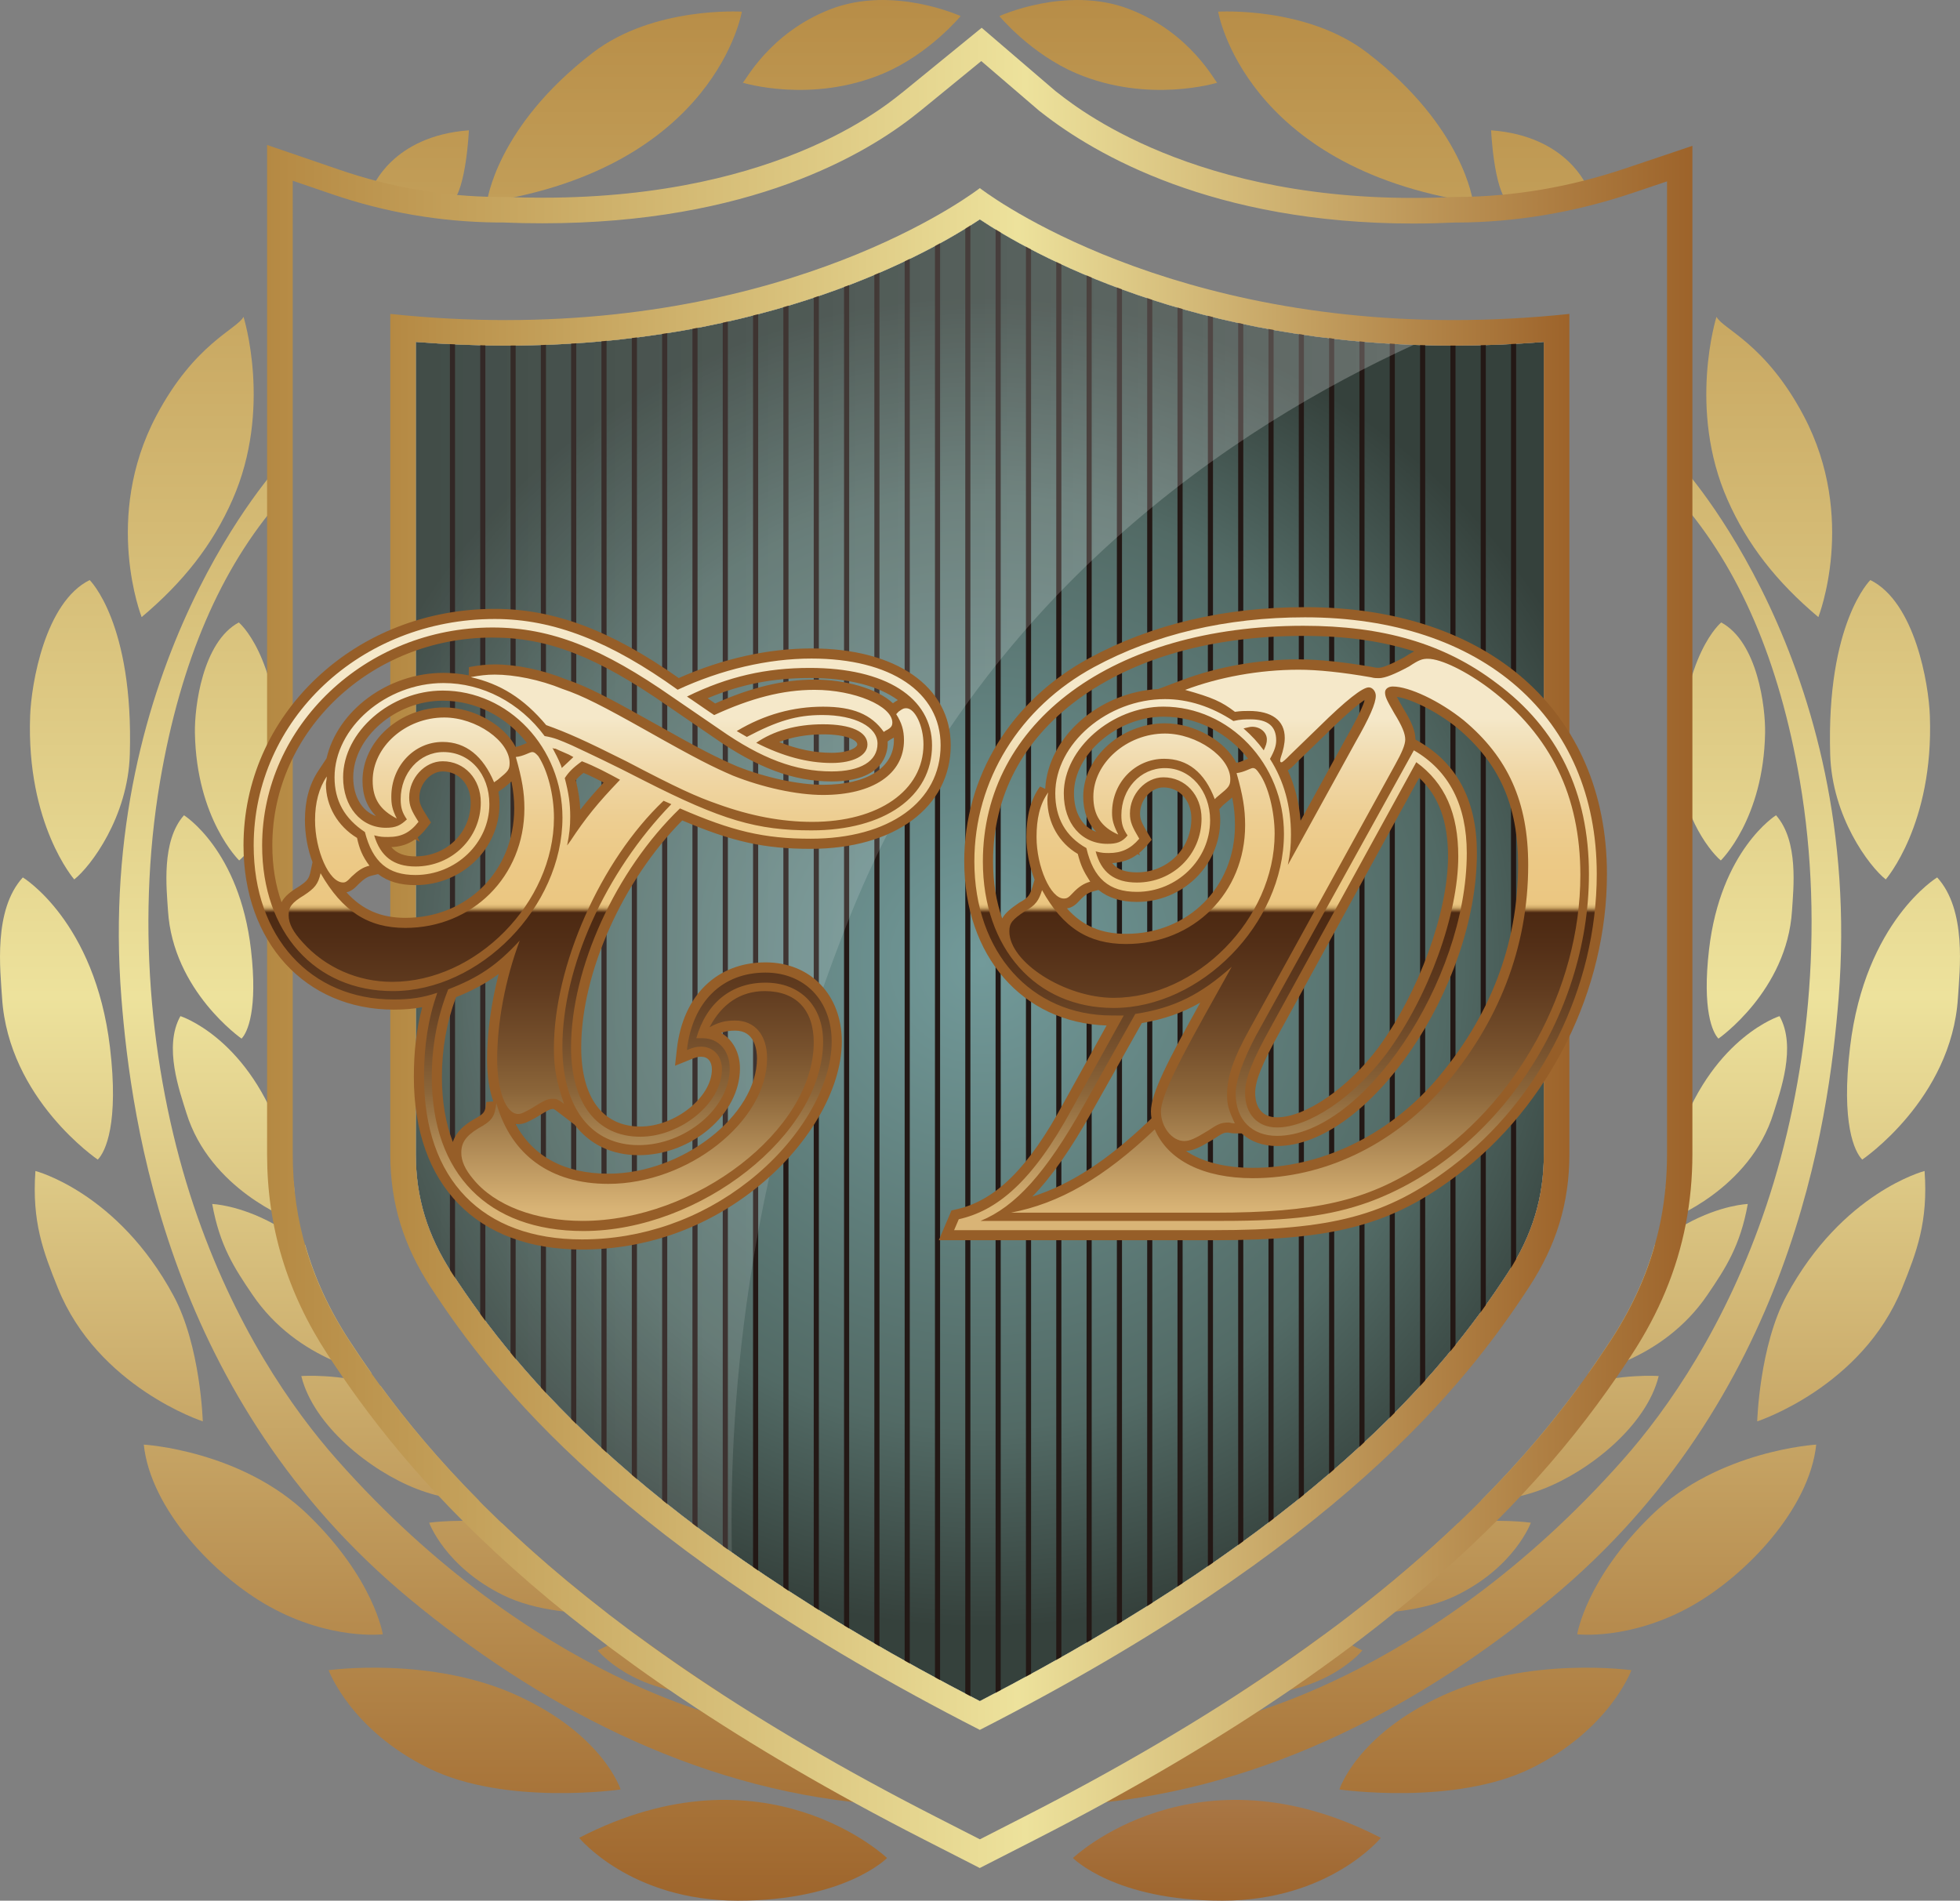 <?xml version="1.0" encoding="iso-8859-1"?>
<!-- Generator: Adobe Illustrator 26.0.3, SVG Export Plug-In . SVG Version: 6.00 Build 0)  -->
<svg version="1.1" id="&#x56FE;&#x5C42;_1" xmlns="http://www.w3.org/2000/svg" xmlns:xlink="http://www.w3.org/1999/xlink" x="0px"
	 y="0px" viewBox="0 0 34.08 33.052" style="enable-background:new 0 0 34.08 33.052;" xml:space="preserve">
<rect x="0" y="0" width="34.08" height="33.052" fill="#808080" stroke="none"/>
<g>
	<g>
		<linearGradient id="SVGID_1_" gradientUnits="userSpaceOnUse" x1="21.333" y1="-0.809" x2="21.333" y2="33.3">
			<stop  offset="0" style="stop-color:#B58943"/>
			<stop  offset="0.532" style="stop-color:#FFFFFF"/>
			<stop  offset="1" style="stop-color:#9D632A"/>
		</linearGradient>
		<path style="fill:url(#SVGID_1_);" d="M18.656,32.31c0,0,2.122-2.019,5.354-0.351c0,0-0.891,1.093-2.76,1.093
			C19.381,33.052,18.656,32.31,18.656,32.31z"/>
		
			<linearGradient id="SVGID_00000029742499963645248300000014739849933948819874_" gradientUnits="userSpaceOnUse" x1="22.615" y1="-0.809" x2="22.615" y2="33.3">
			<stop  offset="0" style="stop-color:#B58943"/>
			<stop  offset="0.532" style="stop-color:#EDE29C"/>
			<stop  offset="1" style="stop-color:#9D632A"/>
		</linearGradient>
		<path style="fill:url(#SVGID_00000029742499963645248300000014739849933948819874_);" d="M23.688,28.7c0,0-0.617,0.756-1.91,0.756
			c-0.082,0-0.161-0.002-0.237-0.006c0.536-0.348,1.03-0.691,1.487-1.028C23.24,28.491,23.46,28.582,23.688,28.7z"/>
		
			<linearGradient id="SVGID_00000145774111426791961770000016160323300704010397_" gradientUnits="userSpaceOnUse" x1="25.828" y1="-0.809" x2="25.828" y2="33.3">
			<stop  offset="0" style="stop-color:#B58943"/>
			<stop  offset="0.532" style="stop-color:#EDE29C"/>
			<stop  offset="1" style="stop-color:#9D632A"/>
		</linearGradient>
		<path style="fill:url(#SVGID_00000145774111426791961770000016160323300704010397_);" d="M23.289,31.118
			c0,0,1.999,0.289,3.335-0.368c1.366-0.673,1.742-1.706,1.742-1.706s-1.777-0.248-3.278,0.439
			C23.587,30.169,23.289,31.118,23.289,31.118z"/>
		
			<linearGradient id="SVGID_00000026854198281206434810000014626116652451275938_" gradientUnits="userSpaceOnUse" x1="25.066" y1="-0.809" x2="25.066" y2="33.3">
			<stop  offset="0" style="stop-color:#B58943"/>
			<stop  offset="0.532" style="stop-color:#EDE29C"/>
			<stop  offset="1" style="stop-color:#9D632A"/>
		</linearGradient>
		<path style="fill:url(#SVGID_00000026854198281206434810000014626116652451275938_);" d="M26.618,26.479
			c0,0-0.277,0.764-1.286,1.26c-0.568,0.28-1.299,0.328-1.817,0.318c0.703-0.544,1.309-1.067,1.835-1.568
			C26.052,26.399,26.618,26.479,26.618,26.479z"/>
		
			<linearGradient id="SVGID_00000144331726708913079270000016411777755578296979_" gradientUnits="userSpaceOnUse" x1="29.502" y1="-0.809" x2="29.502" y2="33.3">
			<stop  offset="0" style="stop-color:#B58943"/>
			<stop  offset="0.532" style="stop-color:#EDE29C"/>
			<stop  offset="1" style="stop-color:#9D632A"/>
		</linearGradient>
		<path style="fill:url(#SVGID_00000144331726708913079270000016411777755578296979_);" d="M27.424,28.42
			c0,0,0.908,0.107,1.968-0.481c0.957-0.531,2.07-1.696,2.188-2.818c0,0-1.699,0.099-2.853,1.218
			C27.573,27.457,27.424,28.42,27.424,28.42z"/>
		
			<linearGradient id="SVGID_00000025400482931111955600000007908188434447485065_" gradientUnits="userSpaceOnUse" x1="27.293" y1="-0.809" x2="27.293" y2="33.3">
			<stop  offset="0" style="stop-color:#B58943"/>
			<stop  offset="0.532" style="stop-color:#EDE29C"/>
			<stop  offset="1" style="stop-color:#9D632A"/>
		</linearGradient>
		<path style="fill:url(#SVGID_00000025400482931111955600000007908188434447485065_);" d="M28.841,23.929
			c-0.211,0.861-1.2,1.648-2.001,1.96c-0.429,0.167-0.813,0.211-1.095,0.212c0.72-0.725,1.274-1.396,1.715-1.999v-0.001
			C28.195,23.88,28.841,23.929,28.841,23.929z"/>
		
			<linearGradient id="SVGID_00000079465184481463273070000002733323759386612912_" gradientUnits="userSpaceOnUse" x1="32.015" y1="-0.809" x2="32.015" y2="33.3">
			<stop  offset="0" style="stop-color:#B58943"/>
			<stop  offset="0.532" style="stop-color:#EDE29C"/>
			<stop  offset="1" style="stop-color:#9D632A"/>
		</linearGradient>
		<path style="fill:url(#SVGID_00000079465184481463273070000002733323759386612912_);" d="M30.554,24.717
			c0,0,1.827-0.595,2.521-2.322c0.251-0.624,0.453-1.147,0.389-2.032c0,0-1.43,0.368-2.4,2.167
			C30.592,23.403,30.554,24.717,30.554,24.717z"/>
		
			<linearGradient id="SVGID_00000059269116754347368320000012256292523252824974_" gradientUnits="userSpaceOnUse" x1="29.003" y1="-0.809" x2="29.003" y2="33.3">
			<stop  offset="0" style="stop-color:#B58943"/>
			<stop  offset="0.532" style="stop-color:#EDE29C"/>
			<stop  offset="1" style="stop-color:#9D632A"/>
		</linearGradient>
		<path style="fill:url(#SVGID_00000059269116754347368320000012256292523252824974_);" d="M30.39,20.937
			c-0.131,0.73-0.387,1.117-0.7,1.578c-0.396,0.583-0.922,0.929-1.376,1.134c-0.274,0.123-0.521,0.195-0.698,0.235
			c0.142-0.201,0.271-0.393,0.391-0.576c0.348-0.534,0.602-1.083,0.764-1.656c0.189-0.152,0.372-0.271,0.544-0.365
			C29.929,20.95,30.39,20.937,30.39,20.937z"/>
		
			<linearGradient id="SVGID_00000063627302326559724970000004266471140930456724_" gradientUnits="userSpaceOnUse" x1="33.098" y1="-0.809" x2="33.098" y2="33.3">
			<stop  offset="0" style="stop-color:#B58943"/>
			<stop  offset="0.532" style="stop-color:#EDE29C"/>
			<stop  offset="1" style="stop-color:#9D632A"/>
		</linearGradient>
		<path style="fill:url(#SVGID_00000063627302326559724970000004266471140930456724_);" d="M32.38,20.165
			c0,0,1.551-1.048,1.664-2.811c0.031-0.485,0.156-1.529-0.361-2.096c0,0-1.253,0.758-1.515,2.952
			C32.01,19.535,32.246,20.03,32.38,20.165z"/>
		
			<linearGradient id="SVGID_00000152264082996740357800000007043078556220578999_" gradientUnits="userSpaceOnUse" x1="30.015" y1="-0.809" x2="30.015" y2="33.3">
			<stop  offset="0" style="stop-color:#B58943"/>
			<stop  offset="0.532" style="stop-color:#EDE29C"/>
			<stop  offset="1" style="stop-color:#9D632A"/>
		</linearGradient>
		<path style="fill:url(#SVGID_00000152264082996740357800000007043078556220578999_);" d="M29.028,21.207
			c0,0,1.4-0.519,1.811-1.856c0.113-0.368,0.402-1.149,0.103-1.681c0,0-1.115,0.351-1.722,1.992
			C28.855,20.653,28.948,21.079,29.028,21.207z"/>
		
			<linearGradient id="SVGID_00000142155155987579304350000011745844093525736638_" gradientUnits="userSpaceOnUse" x1="30.432" y1="-0.809" x2="30.432" y2="33.3">
			<stop  offset="0" style="stop-color:#B58943"/>
			<stop  offset="0.532" style="stop-color:#EDE29C"/>
			<stop  offset="1" style="stop-color:#9D632A"/>
		</linearGradient>
		<path style="fill:url(#SVGID_00000142155155987579304350000011745844093525736638_);" d="M29.88,18.061
			c0,0,1.192-0.829,1.279-2.225c0.024-0.384,0.12-1.21-0.278-1.659c0,0-0.964,0.6-1.165,2.337
			C29.595,17.562,29.777,17.955,29.88,18.061z"/>
		
			<linearGradient id="SVGID_00000102527357515963418040000005335522615510552254_" gradientUnits="userSpaceOnUse" x1="32.69" y1="-0.809" x2="32.69" y2="33.3">
			<stop  offset="0" style="stop-color:#B58943"/>
			<stop  offset="0.532" style="stop-color:#EDE29C"/>
			<stop  offset="1" style="stop-color:#9D632A"/>
		</linearGradient>
		<path style="fill:url(#SVGID_00000102527357515963418040000005335522615510552254_);" d="M32.521,10.087
			c0,0-0.767,0.744-0.698,3.036c0.033,1.081,0.675,1.94,0.966,2.17c0,0,0.836-0.958,0.767-2.845
			C33.536,11.889,33.296,10.47,32.521,10.087z"/>
		
			<linearGradient id="SVGID_00000039821439806851907060000005239685717540123282_" gradientUnits="userSpaceOnUse" x1="29.949" y1="-0.809" x2="29.949" y2="33.3">
			<stop  offset="0" style="stop-color:#B58943"/>
			<stop  offset="0.532" style="stop-color:#EDE29C"/>
			<stop  offset="1" style="stop-color:#9D632A"/>
		</linearGradient>
		<path style="fill:url(#SVGID_00000039821439806851907060000005239685717540123282_);" d="M29.928,10.824
			c0,0-0.677,0.553-0.721,2.374c-0.021,0.858,0.48,1.569,0.714,1.765c0,0,0.744-0.72,0.77-2.219
			C30.699,12.301,30.561,11.165,29.928,10.824z"/>
		
			<linearGradient id="SVGID_00000064332920247199747440000013104669215902082455_" gradientUnits="userSpaceOnUse" x1="30.762" y1="-0.809" x2="30.762" y2="33.3">
			<stop  offset="0" style="stop-color:#B58943"/>
			<stop  offset="0.532" style="stop-color:#EDE29C"/>
			<stop  offset="1" style="stop-color:#9D632A"/>
		</linearGradient>
		<path style="fill:url(#SVGID_00000064332920247199747440000013104669215902082455_);" d="M31.617,10.731
			c0,0,0.682-1.725-0.253-3.497c-0.668-1.265-1.411-1.511-1.518-1.725c0,0-0.506,1.603,0.192,3.182
			C30.382,9.471,30.888,10.117,31.617,10.731z"/>
		
			<linearGradient id="SVGID_00000034077513710167146450000003241774836833428660_" gradientUnits="userSpaceOnUse" x1="19.271" y1="-0.809" x2="19.271" y2="33.3">
			<stop  offset="0" style="stop-color:#B58943"/>
			<stop  offset="0.532" style="stop-color:#EDE29C"/>
			<stop  offset="1" style="stop-color:#9D632A"/>
		</linearGradient>
		<path style="fill:url(#SVGID_00000034077513710167146450000003241774836833428660_);" d="M17.377,0.28
			c0,0,1.173-0.537,2.254-0.123c1.081,0.414,1.503,1.281,1.534,1.281c0,0-1.192,0.37-2.446-0.161
			C17.922,0.939,17.377,0.28,17.377,0.28z"/>
		
			<linearGradient id="SVGID_00000030479150393398528130000011939392363468035230_" gradientUnits="userSpaceOnUse" x1="23.397" y1="-0.809" x2="23.397" y2="33.3">
			<stop  offset="0" style="stop-color:#B58943"/>
			<stop  offset="0.532" style="stop-color:#EDE29C"/>
			<stop  offset="1" style="stop-color:#9D632A"/>
		</linearGradient>
		<path style="fill:url(#SVGID_00000030479150393398528130000011939392363468035230_);" d="M21.181,0.203
			c0,0,0.452,2.699,4.432,3.313c0,0-0.153-1.304-1.84-2.599C22.716,0.105,21.181,0.203,21.181,0.203z"/>
		
			<linearGradient id="SVGID_00000119118372159153218920000003346921759967052452_" gradientUnits="userSpaceOnUse" x1="26.767" y1="-0.809" x2="26.767" y2="33.3">
			<stop  offset="0" style="stop-color:#B58943"/>
			<stop  offset="0.532" style="stop-color:#EDE29C"/>
			<stop  offset="1" style="stop-color:#9D632A"/>
		</linearGradient>
		<path style="fill:url(#SVGID_00000119118372159153218920000003346921759967052452_);" d="M27.606,3.27
			c0,0-0.337-0.905-1.679-1.004c0,0,0.046,1.02,0.291,1.25"/>
		
			<linearGradient id="SVGID_00000142143552422375872080000008378980496634859942_" gradientUnits="userSpaceOnUse" x1="25.489" y1="-0.809" x2="25.489" y2="33.3">
			<stop  offset="0" style="stop-color:#B58943"/>
			<stop  offset="0.532" style="stop-color:#EDE29C"/>
			<stop  offset="1" style="stop-color:#9D632A"/>
		</linearGradient>
		<path style="fill:url(#SVGID_00000142143552422375872080000008378980496634859942_);" d="M21.204,29.939
			c0,0,3.566-0.659,7.016-4.555c0.782-0.883,1.796-2.34,2.492-4.417c0.714-2.129,1.025-4.806,0.583-7.392
			c-0.358-2.091-1.058-3.696-2.086-4.877V8.07c0,0,3.221,3.458,2.76,9.286c-0.171,2.163-0.82,6.978-5.015,10.451
			c-2.161,1.79-4.892,3.29-7.99,3.558L21.204,29.939z"/>
	</g>
	<g>
		
			<linearGradient id="SVGID_00000090982972087775582240000008791371719483763886_" gradientUnits="userSpaceOnUse" x1="12.747" y1="-0.809" x2="12.747" y2="33.3">
			<stop  offset="0" style="stop-color:#B58943"/>
			<stop  offset="0.532" style="stop-color:#EDE29C"/>
			<stop  offset="1" style="stop-color:#9D632A"/>
		</linearGradient>
		<path style="fill:url(#SVGID_00000090982972087775582240000008791371719483763886_);" d="M15.424,32.31
			c0,0-2.122-2.019-5.354-0.351c0,0,0.891,1.093,2.76,1.093S15.424,32.31,15.424,32.31z"/>
		
			<linearGradient id="SVGID_00000003798136344589175230000006519914891350132390_" gradientUnits="userSpaceOnUse" x1="11.465" y1="-0.809" x2="11.465" y2="33.3">
			<stop  offset="0" style="stop-color:#B58943"/>
			<stop  offset="0.532" style="stop-color:#EDE29C"/>
			<stop  offset="1" style="stop-color:#9D632A"/>
		</linearGradient>
		<path style="fill:url(#SVGID_00000003798136344589175230000006519914891350132390_);" d="M10.392,28.7c0,0,0.617,0.756,1.91,0.756
			c0.082,0,0.161-0.002,0.237-0.006c-0.536-0.348-1.03-0.691-1.487-1.028C10.84,28.491,10.62,28.582,10.392,28.7z"/>
		
			<linearGradient id="SVGID_00000004520364505498481320000005660975160708093067_" gradientUnits="userSpaceOnUse" x1="8.252" y1="-0.809" x2="8.252" y2="33.3">
			<stop  offset="0" style="stop-color:#B58943"/>
			<stop  offset="0.532" style="stop-color:#EDE29C"/>
			<stop  offset="1" style="stop-color:#9D632A"/>
		</linearGradient>
		<path style="fill:url(#SVGID_00000004520364505498481320000005660975160708093067_);" d="M10.791,31.118
			c0,0-1.999,0.289-3.335-0.368c-1.366-0.673-1.742-1.706-1.742-1.706s1.777-0.248,3.278,0.439
			C10.493,30.169,10.791,31.118,10.791,31.118z"/>
		
			<linearGradient id="SVGID_00000171695218252119328150000001668346872629005219_" gradientUnits="userSpaceOnUse" x1="9.014" y1="-0.809" x2="9.014" y2="33.3">
			<stop  offset="0" style="stop-color:#B58943"/>
			<stop  offset="0.532" style="stop-color:#EDE29C"/>
			<stop  offset="1" style="stop-color:#9D632A"/>
		</linearGradient>
		<path style="fill:url(#SVGID_00000171695218252119328150000001668346872629005219_);" d="M7.462,26.479
			c0,0,0.277,0.764,1.286,1.26c0.568,0.28,1.299,0.328,1.817,0.318c-0.703-0.544-1.309-1.067-1.835-1.568
			C8.028,26.399,7.462,26.479,7.462,26.479z"/>
		
			<linearGradient id="SVGID_00000154389607729410420080000004387200938463839626_" gradientUnits="userSpaceOnUse" x1="4.578" y1="-0.809" x2="4.578" y2="33.3">
			<stop  offset="0" style="stop-color:#B58943"/>
			<stop  offset="0.532" style="stop-color:#EDE29C"/>
			<stop  offset="1" style="stop-color:#9D632A"/>
		</linearGradient>
		<path style="fill:url(#SVGID_00000154389607729410420080000004387200938463839626_);" d="M6.656,28.42
			c0,0-0.908,0.107-1.968-0.481c-0.957-0.531-2.07-1.696-2.188-2.818c0,0,1.699,0.099,2.853,1.218
			C6.507,27.457,6.656,28.42,6.656,28.42z"/>
		
			<linearGradient id="SVGID_00000150814279421138096220000014393756732323315873_" gradientUnits="userSpaceOnUse" x1="6.787" y1="-0.809" x2="6.787" y2="33.3">
			<stop  offset="0" style="stop-color:#B58943"/>
			<stop  offset="0.532" style="stop-color:#EDE29C"/>
			<stop  offset="1" style="stop-color:#9D632A"/>
		</linearGradient>
		<path style="fill:url(#SVGID_00000150814279421138096220000014393756732323315873_);" d="M5.239,23.929
			c0.211,0.861,1.2,1.648,2.001,1.96c0.429,0.167,0.813,0.211,1.095,0.212c-0.72-0.725-1.274-1.396-1.715-1.999v-0.001
			C5.885,23.88,5.239,23.929,5.239,23.929z"/>
		
			<linearGradient id="SVGID_00000127015733394030819400000011265613486749835934_" gradientUnits="userSpaceOnUse" x1="2.065" y1="-0.809" x2="2.065" y2="33.3">
			<stop  offset="0" style="stop-color:#B58943"/>
			<stop  offset="0.532" style="stop-color:#EDE29C"/>
			<stop  offset="1" style="stop-color:#9D632A"/>
		</linearGradient>
		<path style="fill:url(#SVGID_00000127015733394030819400000011265613486749835934_);" d="M3.526,24.717
			c0,0-1.827-0.595-2.521-2.322c-0.251-0.624-0.453-1.147-0.389-2.032c0,0,1.43,0.368,2.4,2.167
			C3.488,23.403,3.526,24.717,3.526,24.717z"/>
		
			<linearGradient id="SVGID_00000078032621253468338230000018274977070420752036_" gradientUnits="userSpaceOnUse" x1="5.077" y1="-0.809" x2="5.077" y2="33.3">
			<stop  offset="0" style="stop-color:#B58943"/>
			<stop  offset="0.532" style="stop-color:#EDE29C"/>
			<stop  offset="1" style="stop-color:#9D632A"/>
		</linearGradient>
		<path style="fill:url(#SVGID_00000078032621253468338230000018274977070420752036_);" d="M3.69,20.937
			c0.131,0.73,0.387,1.117,0.7,1.578c0.396,0.583,0.922,0.929,1.376,1.134c0.274,0.123,0.521,0.195,0.698,0.235
			c-0.142-0.201-0.271-0.393-0.391-0.576c-0.348-0.534-0.602-1.083-0.764-1.656c-0.189-0.152-0.372-0.271-0.544-0.365
			C4.151,20.95,3.69,20.937,3.69,20.937z"/>
		
			<linearGradient id="SVGID_00000170970117649452686600000011757450039471178388_" gradientUnits="userSpaceOnUse" x1="0.982" y1="-0.809" x2="0.982" y2="33.3">
			<stop  offset="0" style="stop-color:#B58943"/>
			<stop  offset="0.532" style="stop-color:#EDE29C"/>
			<stop  offset="1" style="stop-color:#9D632A"/>
		</linearGradient>
		<path style="fill:url(#SVGID_00000170970117649452686600000011757450039471178388_);" d="M1.7,20.165c0,0-1.551-1.048-1.664-2.811
			c-0.031-0.485-0.156-1.529,0.361-2.096c0,0,1.253,0.758,1.515,2.952C2.07,19.535,1.834,20.03,1.7,20.165z"/>
		
			<linearGradient id="SVGID_00000011744595353297892190000015892101404246300595_" gradientUnits="userSpaceOnUse" x1="4.065" y1="-0.809" x2="4.065" y2="33.3">
			<stop  offset="0" style="stop-color:#B58943"/>
			<stop  offset="0.532" style="stop-color:#EDE29C"/>
			<stop  offset="1" style="stop-color:#9D632A"/>
		</linearGradient>
		<path style="fill:url(#SVGID_00000011744595353297892190000015892101404246300595_);" d="M5.052,21.207c0,0-1.4-0.519-1.812-1.856
			c-0.113-0.368-0.402-1.149-0.103-1.681c0,0,1.115,0.351,1.722,1.992C5.225,20.653,5.132,21.079,5.052,21.207z"/>
		
			<linearGradient id="SVGID_00000098939457212872425950000014179335937475379367_" gradientUnits="userSpaceOnUse" x1="3.648" y1="-0.809" x2="3.648" y2="33.3">
			<stop  offset="0" style="stop-color:#B58943"/>
			<stop  offset="0.532" style="stop-color:#EDE29C"/>
			<stop  offset="1" style="stop-color:#9D632A"/>
		</linearGradient>
		<path style="fill:url(#SVGID_00000098939457212872425950000014179335937475379367_);" d="M4.2,18.061c0,0-1.192-0.829-1.279-2.225
			c-0.024-0.384-0.12-1.21,0.278-1.659c0,0,0.964,0.6,1.165,2.337C4.485,17.562,4.303,17.955,4.2,18.061z"/>
		
			<linearGradient id="SVGID_00000044894335121005220110000016273111347347604916_" gradientUnits="userSpaceOnUse" x1="1.39" y1="-0.809" x2="1.39" y2="33.3">
			<stop  offset="0" style="stop-color:#B58943"/>
			<stop  offset="0.532" style="stop-color:#EDE29C"/>
			<stop  offset="1" style="stop-color:#9D632A"/>
		</linearGradient>
		<path style="fill:url(#SVGID_00000044894335121005220110000016273111347347604916_);" d="M1.559,10.087
			c0,0,0.767,0.744,0.698,3.036c-0.033,1.081-0.675,1.94-0.966,2.17c0,0-0.836-0.958-0.767-2.845
			C0.544,11.889,0.784,10.47,1.559,10.087z"/>
		
			<linearGradient id="SVGID_00000144305272706457559810000000586458279487090816_" gradientUnits="userSpaceOnUse" x1="4.131" y1="-0.809" x2="4.131" y2="33.3">
			<stop  offset="0" style="stop-color:#B58943"/>
			<stop  offset="0.532" style="stop-color:#EDE29C"/>
			<stop  offset="1" style="stop-color:#9D632A"/>
		</linearGradient>
		<path style="fill:url(#SVGID_00000144305272706457559810000000586458279487090816_);" d="M4.152,10.824
			c0,0,0.677,0.553,0.721,2.374c0.021,0.858-0.48,1.569-0.714,1.765c0,0-0.744-0.72-0.77-2.219
			C3.381,12.301,3.519,11.165,4.152,10.824z"/>
		
			<linearGradient id="SVGID_00000065782514172730226350000004176959483261430205_" gradientUnits="userSpaceOnUse" x1="3.318" y1="-0.809" x2="3.318" y2="33.3">
			<stop  offset="0" style="stop-color:#B58943"/>
			<stop  offset="0.532" style="stop-color:#EDE29C"/>
			<stop  offset="1" style="stop-color:#9D632A"/>
		</linearGradient>
		<path style="fill:url(#SVGID_00000065782514172730226350000004176959483261430205_);" d="M2.463,10.731
			c0,0-0.682-1.725,0.253-3.497c0.668-1.265,1.411-1.511,1.518-1.725c0,0,0.506,1.603-0.192,3.182
			C3.698,9.471,3.192,10.117,2.463,10.731z"/>
		
			<linearGradient id="SVGID_00000080917557024488558570000005533357189544990107_" gradientUnits="userSpaceOnUse" x1="14.809" y1="-0.809" x2="14.809" y2="33.3">
			<stop  offset="0" style="stop-color:#B58943"/>
			<stop  offset="0.532" style="stop-color:#EDE29C"/>
			<stop  offset="1" style="stop-color:#9D632A"/>
		</linearGradient>
		<path style="fill:url(#SVGID_00000080917557024488558570000005533357189544990107_);" d="M16.703,0.28
			c0,0-1.173-0.537-2.254-0.123c-1.081,0.414-1.503,1.281-1.534,1.281c0,0,1.192,0.37,2.446-0.161
			C16.158,0.939,16.703,0.28,16.703,0.28z"/>
		
			<linearGradient id="SVGID_00000178174522550160325710000003736088922513909903_" gradientUnits="userSpaceOnUse" x1="10.683" y1="-0.809" x2="10.683" y2="33.3">
			<stop  offset="0" style="stop-color:#B58943"/>
			<stop  offset="0.532" style="stop-color:#EDE29C"/>
			<stop  offset="1" style="stop-color:#9D632A"/>
		</linearGradient>
		<path style="fill:url(#SVGID_00000178174522550160325710000003736088922513909903_);" d="M12.899,0.203
			c0,0-0.452,2.699-4.432,3.313c0,0,0.153-1.304,1.84-2.599C11.364,0.105,12.899,0.203,12.899,0.203z"/>
		
			<linearGradient id="SVGID_00000010299466553580516750000000065868061098381188_" gradientUnits="userSpaceOnUse" x1="7.313" y1="-0.809" x2="7.313" y2="33.3">
			<stop  offset="0" style="stop-color:#B58943"/>
			<stop  offset="0.532" style="stop-color:#EDE29C"/>
			<stop  offset="1" style="stop-color:#9D632A"/>
		</linearGradient>
		<path style="fill:url(#SVGID_00000010299466553580516750000000065868061098381188_);" d="M6.474,3.27c0,0,0.337-0.905,1.679-1.004
			c0,0-0.046,1.02-0.291,1.25"/>
		
			<linearGradient id="SVGID_00000019672290241510070340000017409130096420713366_" gradientUnits="userSpaceOnUse" x1="8.591" y1="-0.809" x2="8.591" y2="33.3">
			<stop  offset="0" style="stop-color:#B58943"/>
			<stop  offset="0.532" style="stop-color:#EDE29C"/>
			<stop  offset="1" style="stop-color:#9D632A"/>
		</linearGradient>
		<path style="fill:url(#SVGID_00000019672290241510070340000017409130096420713366_);" d="M12.876,29.939
			c0,0-3.566-0.659-7.016-4.555c-0.782-0.883-1.796-2.34-2.492-4.417c-0.714-2.129-1.025-4.806-0.583-7.392
			c0.358-2.091,1.058-3.696,2.086-4.877V8.07c0,0-3.221,3.458-2.76,9.286c0.171,2.163,0.82,6.978,5.015,10.451
			c2.161,1.79,4.892,3.29,7.99,3.558L12.876,29.939z"/>
	</g>
	<path style="fill:#FFFFFF;" d="M17.037,3.815c0.86,0.573,3.697,2.195,8.242,2.195c0.514,0,1.039-0.021,1.565-0.064v14.122
		c0,0.755-0.2,1.413-0.63,2.072c-1.144,1.754-3.338,4.425-9.177,7.442c-5.839-3.018-8.033-5.688-9.177-7.442
		c-0.43-0.659-0.63-1.317-0.63-2.072V5.946C7.755,5.988,8.28,6.01,8.794,6.01C13.34,6.01,16.177,4.388,17.037,3.815"/>
	
		<radialGradient id="SVGID_00000086652212095929262520000018189005931776141188_" cx="191.811" cy="188.007" r="130.046" gradientTransform="matrix(0.089 0 0 0.089 0 0)" gradientUnits="userSpaceOnUse">
		<stop  offset="8.600000e-07" style="stop-color:#729A9A"/>
		<stop  offset="0.7" style="stop-color:#526A65"/>
		<stop  offset="1" style="stop-color:#35413C"/>
	</radialGradient>
	<path style="fill:url(#SVGID_00000086652212095929262520000018189005931776141188_);" d="M17.037,3.815
		c0.86,0.573,3.697,2.195,8.242,2.195c0.514,0,1.039-0.021,1.565-0.064v14.122c0,0.755-0.2,1.413-0.63,2.072
		c-1.144,1.754-3.338,4.425-9.177,7.442c-5.839-3.018-8.033-5.688-9.177-7.442c-0.43-0.659-0.63-1.317-0.63-2.072V5.946
		C7.755,5.988,8.28,6.01,8.794,6.01C13.34,6.01,16.177,4.388,17.037,3.815"/>
	<g>
		<g>
			<rect x="26.273" y="5.779" style="fill:#231815;" width="0.089" height="16.571"/>
		</g>
		<g>
			<rect x="25.746" y="5.8" style="fill:#231815;" width="0.089" height="17.297"/>
		</g>
		<g>
			<rect x="25.219" y="5.808" style="fill:#231815;" width="0.089" height="17.952"/>
		</g>
		<g>
			<rect x="24.692" y="5.799" style="fill:#231815;" width="0.089" height="18.554"/>
		</g>
		<g>
			<rect x="24.164" y="5.776" style="fill:#231815;" width="0.089" height="19.118"/>
		</g>
		<g>
			<rect x="23.637" y="5.738" style="fill:#231815;" width="0.089" height="19.654"/>
		</g>
		<g>
			<rect x="23.11" y="5.682" style="fill:#231815;" width="0.089" height="20.173"/>
		</g>
		<g>
			<rect x="22.583" y="5.611" style="fill:#231815;" width="0.089" height="20.677"/>
		</g>
		<g>
			<rect x="22.056" y="5.522" style="fill:#231815;" width="0.089" height="21.174"/>
		</g>
		<g>
			<rect x="21.529" y="5.417" style="fill:#231815;" width="0.089" height="21.667"/>
		</g>
		<g>
			<rect x="21.002" y="5.291" style="fill:#231815;" width="0.089" height="22.16"/>
		</g>
		<g>
			<rect x="20.474" y="5.147" style="fill:#231815;" width="0.089" height="22.656"/>
		</g>
		<g>
			<rect x="19.947" y="4.983" style="fill:#231815;" width="0.089" height="23.156"/>
		</g>
		<g>
			<rect x="19.42" y="4.796" style="fill:#231815;" width="0.089" height="23.666"/>
		</g>
		<g>
			<rect x="18.893" y="4.586" style="fill:#231815;" width="0.089" height="24.187"/>
		</g>
		<g>
			<rect x="18.366" y="4.35" style="fill:#231815;" width="0.089" height="24.723"/>
		</g>
		<g>
			<rect x="17.839" y="4.084" style="fill:#231815;" width="0.089" height="25.279"/>
		</g>
		<g>
			<rect x="17.311" y="3.78" style="fill:#231815;" width="0.089" height="25.863"/>
		</g>
		<g>
			<rect x="16.784" y="3.71" style="fill:#231815;" width="0.089" height="25.992"/>
		</g>
		<g>
			<rect x="16.257" y="4.023" style="fill:#231815;" width="0.089" height="25.4"/>
		</g>
		<g>
			<rect x="15.73" y="4.297" style="fill:#231815;" width="0.089" height="24.839"/>
		</g>
		<g>
			<rect x="15.203" y="4.539" style="fill:#231815;" width="0.089" height="24.299"/>
		</g>
		<g>
			<rect x="14.676" y="4.754" style="fill:#231815;" width="0.089" height="23.775"/>
		</g>
		<g>
			<rect x="14.149" y="4.945" style="fill:#231815;" width="0.089" height="23.263"/>
		</g>
		<g>
			<rect x="13.621" y="5.114" style="fill:#231815;" width="0.089" height="22.761"/>
		</g>
		<g>
			<rect x="13.094" y="5.263" style="fill:#231815;" width="0.089" height="22.264"/>
		</g>
		<g>
			<rect x="12.567" y="5.392" style="fill:#231815;" width="0.089" height="21.771"/>
		</g>
		<g>
			<rect x="12.04" y="5.501" style="fill:#231815;" width="0.089" height="21.279"/>
		</g>
		<g>
			<rect x="11.513" y="5.594" style="fill:#231815;" width="0.089" height="20.783"/>
		</g>
		<g>
			<rect x="10.986" y="5.669" style="fill:#231815;" width="0.089" height="20.28"/>
		</g>
		<g>
			<rect x="10.458" y="5.727" style="fill:#231815;" width="0.089" height="19.765"/>
		</g>
		<g>
			<rect x="9.931" y="5.77" style="fill:#231815;" width="0.089" height="19.233"/>
		</g>
		<g>
			<rect x="9.404" y="5.795" style="fill:#231815;" width="0.089" height="18.677"/>
		</g>
		<g>
			<rect x="8.877" y="5.807" style="fill:#231815;" width="0.089" height="18.083"/>
		</g>
		<g>
			<rect x="8.35" y="5.804" style="fill:#231815;" width="0.089" height="17.44"/>
		</g>
		<g>
			<rect x="7.823" y="5.784" style="fill:#231815;" width="0.089" height="16.731"/>
		</g>
	</g>
	
		<linearGradient id="SVGID_00000075875483521581401770000008285140575444295870_" gradientUnits="userSpaceOnUse" x1="7.229" y1="15.406" x2="24.583" y2="15.406">
		<stop  offset="4.300000e-07" style="stop-color:#FFFFFF;stop-opacity:0.06"/>
		<stop  offset="1" style="stop-color:#FFFFFF;stop-opacity:0.24"/>
	</linearGradient>
	<path style="fill:url(#SVGID_00000075875483521581401770000008285140575444295870_);" d="M24.583,5.996
		c-3.079,1.408-7.544,4.322-9.799,9.927c-1.724,4.288-2.119,8.171-2.058,11.074c-2.741-1.94-4.063-3.625-4.867-4.857
		c-0.43-0.659-0.63-1.317-0.63-2.072V5.946C7.756,5.988,8.28,6.009,8.794,6.009c4.547,0,7.383-1.622,8.242-2.195
		C17.852,4.357,20.443,5.843,24.583,5.996z"/>
	
		<linearGradient id="SVGID_00000115493050703737566630000015793779858454709940_" gradientUnits="userSpaceOnUse" x1="4.644" y1="16.484" x2="29.429" y2="16.484">
		<stop  offset="0" style="stop-color:#B58943"/>
		<stop  offset="0.532" style="stop-color:#EDE29C"/>
		<stop  offset="1" style="stop-color:#9D632A"/>
	</linearGradient>
	<path style="fill:url(#SVGID_00000115493050703737566630000015793779858454709940_);" d="M17.062,1.062l1,0.858l0.014,0.012
		l0.014,0.01c0.008,0.006,0.02,0.016,0.036,0.028c0.916,0.716,2.971,1.917,6.446,1.917c0.237,0,0.479-0.006,0.718-0.017h0.044
		c1.019-0.004,2.045-0.176,3.049-0.513l0.603-0.203v16.914c0,0.389-0.036,0.771-0.106,1.135c-0.144,0.738-0.429,1.427-0.872,2.106
		l-0.032,0.048l-0.031,0.047c-0.06,0.09-0.126,0.188-0.207,0.307c-0.451,0.654-0.937,1.264-1.483,1.858h0l-0.132,0.141
		c-0.135,0.145-0.272,0.287-0.408,0.422c-0.518,0.52-1.097,1.04-1.72,1.545c-0.25,0.202-0.502,0.398-0.747,0.582
		c-0.336,0.253-0.692,0.508-1.057,0.758c-1.289,0.882-2.763,1.748-4.382,2.574l-0.771,0.394l-0.771-0.394
		c-6.443-3.291-8.906-6.303-10.198-8.282c-0.658-1.009-0.979-2.07-0.979-3.242V3.143l0.684,0.234
		C6.701,3.695,7.667,3.86,8.648,3.869h0.091c0.004,0,0.008,0,0.011,0c0.008,0,0.017,0,0.026,0.001
		c0.212,0.009,0.426,0.013,0.656,0.013c3.607,0,5.634-1.201,6.522-1.917c0.015-0.012,0.027-0.022,0.034-0.027l0.009-0.006
		l0.008-0.007L17.062,1.062 M17.069,0.483l-1.346,1.098c-0.187,0.138-2.06,1.857-6.292,1.857c-0.207,0-0.419-0.004-0.638-0.012
		C8.775,3.425,8.757,3.425,8.738,3.425H8.648c-0.93-0.008-1.852-0.167-2.731-0.468L4.644,2.521v17.547
		c0,1.261,0.344,2.401,1.051,3.484c1.319,2.021,3.828,5.095,10.368,8.435l0.973,0.497l0.973-0.497
		c1.746-0.892,3.205-1.765,4.43-2.603c0.379-0.26,0.736-0.517,1.073-0.77c0.266-0.199,0.519-0.397,0.759-0.592
		c0.675-0.547,1.254-1.074,1.755-1.577c0.147-0.146,0.286-0.29,0.418-0.433h0.001c0.704-0.751,1.235-1.441,1.655-2.05
		c0.074-0.107,0.145-0.212,0.212-0.314c0.021-0.032,0.043-0.065,0.064-0.097c0.472-0.723,0.782-1.472,0.936-2.264
		c0.076-0.394,0.115-0.801,0.115-1.22V2.536l-1.188,0.4c-0.938,0.314-1.92,0.486-2.909,0.489h-0.052
		c-0.242,0.012-0.478,0.017-0.707,0.017c-4.062,0-6.02-1.713-6.221-1.86L17.069,0.483L17.069,0.483z"/>
	
		<linearGradient id="SVGID_00000152986170982895288310000004082691892006285981_" gradientUnits="userSpaceOnUse" x1="6.785" y1="16.676" x2="27.288" y2="16.676">
		<stop  offset="0" style="stop-color:#B58943"/>
		<stop  offset="0.532" style="stop-color:#EDE29C"/>
		<stop  offset="1" style="stop-color:#9D632A"/>
	</linearGradient>
	<path style="fill:url(#SVGID_00000152986170982895288310000004082691892006285981_);" d="M17.037,3.815
		c0.86,0.573,3.697,2.195,8.242,2.195c0.514,0,1.039-0.021,1.565-0.064v14.122c0,0.755-0.2,1.413-0.63,2.072
		c-1.144,1.754-3.338,4.425-9.177,7.442c-5.839-3.018-8.033-5.688-9.177-7.442c-0.43-0.659-0.63-1.317-0.63-2.072V5.946
		C7.755,5.988,8.28,6.01,8.794,6.01C13.34,6.01,16.177,4.388,17.037,3.815 M17.037,3.271c0,0-2.93,2.295-8.242,2.295
		c-0.636,0-1.306-0.033-2.009-0.107v14.609c0,0.861,0.232,1.594,0.702,2.315c1.106,1.694,3.309,4.511,9.549,7.699
		c6.24-3.188,8.444-6.005,9.549-7.699c0.471-0.721,0.702-1.454,0.702-2.315V5.459c-0.703,0.074-1.373,0.107-2.009,0.107
		C19.967,5.565,17.037,3.271,17.037,3.271L17.037,3.271z"/>
	<g>
		<path style="fill:#965E28;" d="M16.323,21.568l0.221-0.519l0.088-0.02c0.68-0.153,1.253-0.722,1.859-1.844l0.75-1.352
			c-1.462-0.048-2.475-1.208-2.475-2.854c0-1.477,0.813-2.799,2.176-3.536c1.085-0.587,2.347-0.885,3.75-0.885
			c3.189,0,5.249,1.822,5.249,4.641c0,2.017-0.996,4.023-2.6,5.235c-1.149,0.869-2.137,1.133-4.232,1.133H16.323z M18.989,19.327
			c-0.368,0.655-0.704,1.138-1.04,1.482c0.662-0.21,1.297-0.623,2.01-1.301l0.063-0.06c-0.006-0.039-0.01-0.079-0.01-0.12
			c0-0.311,0.293-0.878,0.857-1.892c-0.312,0.179-0.634,0.289-1.015,0.355L18.989,19.327z M20.623,20.016
			c0.281,0.19,0.68,0.292,1.161,0.292c1.168,0,2.318-0.544,3.155-1.492c0.967-1.118,1.457-2.389,1.457-3.777
			c0-1.036-0.327-1.77-1.06-2.383c-0.377-0.303-0.811-0.502-1.048-0.539c0.021,0.042,0.056,0.105,0.11,0.198
			c0.153,0.248,0.213,0.401,0.213,0.542c0,0.001,0,0.002,0,0.003l0.061,0.035c0.669,0.386,1.008,1.038,1.008,1.939
			c0,2.333-1.885,5.095-3.477,5.095c-0.249,0-0.461-0.08-0.615-0.22h-0.116c-0.051,0-0.089-0.008-0.111-0.013l-0.005-0.001
			c-0.075,0-0.096,0.008-0.259,0.117C20.879,19.945,20.754,20.008,20.623,20.016z M22.25,17.949
			c-0.31,0.559-0.425,0.845-0.425,1.057c0,0.269,0.138,0.424,0.378,0.424c0.497,0,1.24-0.512,1.766-1.217
			c0.7-0.955,1.209-2.351,1.209-3.32c0-0.607-0.16-1.047-0.502-1.368L22.25,17.949z M18.552,15.797
			c0.272,0.306,0.597,0.442,1.028,0.442c1.079,0,1.893-0.812,1.893-1.888c0-0.165-0.013-0.31-0.048-0.484
			c-0.03,0.028-0.065,0.057-0.105,0.089c-0.008,0.007-0.017,0.015-0.028,0.024c-0.013,0.01-0.024,0.019-0.041,0.037l-0.049,0.053
			c0.01,0.063,0.015,0.127,0.015,0.193c0,0.783-0.649,1.421-1.448,1.421c-0.275,0-0.497-0.069-0.669-0.208l-0.097,0.026
			c-0.059,0.016-0.127,0.046-0.228,0.154C18.713,15.724,18.652,15.782,18.552,15.797z M22.664,11.058
			c-1.582,0-2.937,0.382-3.92,1.104c-0.966,0.71-1.477,1.685-1.477,2.819c0,0.364,0.055,0.697,0.159,0.991
			c0.057-0.105,0.16-0.181,0.296-0.274l0.007-0.005l0.008-0.004c0.146-0.079,0.172-0.129,0.213-0.263l0.039-0.128
			c-0.092-0.232-0.142-0.508-0.142-0.742c0-0.373,0.077-0.66,0.237-0.879l0.09,0.041c0.048-0.901,0.934-1.681,1.966-1.736
			l0.405-0.153c0.62-0.234,1.343-0.363,2.037-0.363c0.342,0,0.787,0.046,1.288,0.134l0.008,0.001l0.008,0.002
			c0.031,0.009,0.054,0.009,0.089,0.009c0.039,0,0.146-0.023,0.437-0.18c0.071-0.047,0.127-0.08,0.177-0.104
			C24.024,11.146,23.39,11.058,22.664,11.058z M19.338,15.009c0.092,0.112,0.23,0.161,0.431,0.161c0.531,0,0.946-0.411,0.946-0.936
			c0-0.314-0.205-0.541-0.487-0.541c-0.212,0-0.405,0.216-0.405,0.453c0,0.099,0.022,0.154,0.138,0.349l0.064,0.108l-0.081,0.096
			c-0.044,0.052-0.091,0.098-0.139,0.137l0.018,0.037l-0.042-0.019C19.653,14.95,19.508,15,19.338,15.009z M20.229,12.463
			c-0.799,0-1.555,0.647-1.555,1.331c0,0.343,0.147,0.588,0.388,0.671c-0.152-0.155-0.227-0.357-0.227-0.613
			c0-0.679,0.664-1.274,1.421-1.274c0.522,0,1.052,0.315,1.241,0.687c0.052-0.008,0.102-0.03,0.143-0.047
			c0.022-0.009,0.042-0.018,0.062-0.025C21.35,12.748,20.82,12.463,20.229,12.463z M22.392,13.396
			c0.123,0.269,0.197,0.562,0.222,0.876l0.801-1.455c0.209-0.365,0.289-0.551,0.316-0.647c-0.097,0.064-0.296,0.22-0.674,0.594
			l-0.512,0.496C22.48,13.331,22.43,13.372,22.392,13.396z"/>
		<path style="fill:#965E28;" d="M10.118,21.729c-1.83,0-2.922-1.122-2.922-3.001c0-0.45,0.045-0.836,0.145-1.213
			c-0.153,0.029-0.313,0.042-0.496,0.042c-1.537,0-2.611-1.174-2.611-2.855c0-1.106,0.453-2.141,1.275-2.915
			c0.821-0.773,1.92-1.199,3.095-1.199c1.028,0,2.018,0.372,3.198,1.203c0.759-0.337,1.555-0.515,2.307-0.515
			c1.471,0,2.422,0.661,2.422,1.684c0,1.077-0.979,1.801-2.435,1.801c-0.8,0-1.357-0.121-2.233-0.494
			c-1.039,1.048-1.757,2.655-1.757,3.948c0,0.874,0.375,1.375,1.028,1.375c0.605,0,1.244-0.511,1.244-0.995
			c0-0.137-0.071-0.219-0.189-0.219c-0.049,0-0.08,0.006-0.177,0.046l-0.275,0.111l0.033-0.295c0.105-0.927,0.696-1.503,1.541-1.503
			c0.781,0,1.326,0.566,1.326,1.377c0,0.84-0.595,1.849-1.515,2.569C12.249,21.367,11.211,21.729,10.118,21.729z M8.964,19.545
			c0.304,0.568,0.854,0.865,1.615,0.865c1.28,0,2.583-1.012,2.583-2.005c0-0.145-0.037-0.483-0.378-0.483
			c-0.098,0-0.167,0.01-0.244,0.04c0.199,0.116,0.326,0.341,0.326,0.618c0,0.789-0.838,1.508-1.759,1.508
			c-0.473,0-0.855-0.189-1.115-0.529L9.7,19.336c-0.056-0.044-0.074-0.05-0.077-0.051c-0.001,0-0.002,0-0.003,0
			c-0.049,0-0.068,0.003-0.301,0.149l-0.01,0.006c-0.126,0.068-0.202,0.109-0.3,0.109C8.994,19.548,8.979,19.547,8.964,19.545z
			 M7.929,17.341c-0.165,0.444-0.245,0.899-0.245,1.387c0,0.427,0.065,0.806,0.19,1.131c0.06-0.185,0.208-0.3,0.354-0.388
			l0.008-0.004c0.197-0.107,0.2-0.133,0.22-0.304l0.122-0.01c-0.07-0.189-0.109-0.438-0.109-0.731c0-0.464,0.072-0.982,0.202-1.485
			C8.454,17.098,8.223,17.222,7.929,17.341z M6.024,15.517c0.279,0.307,0.603,0.444,1.024,0.444c1.079,0,1.893-0.818,1.893-1.902
			c0-0.155-0.014-0.298-0.048-0.47c-0.03,0.028-0.064,0.057-0.104,0.089c-0.019,0.018-0.039,0.032-0.061,0.046
			c-0.01,0.007-0.022,0.015-0.035,0.024l-0.026,0.019c0.012,0.07,0.018,0.143,0.018,0.219c0,0.775-0.656,1.406-1.461,1.406
			c-0.266,0-0.481-0.062-0.65-0.192l-0.107,0.026c-0.077,0.019-0.131,0.052-0.227,0.143C6.172,15.441,6.111,15.499,6.024,15.517z
			 M8.563,11.087c-2.111,0-3.828,1.622-3.828,3.615c0,0.362,0.056,0.694,0.16,0.987c0.057-0.106,0.159-0.186,0.303-0.273
			c0.146-0.097,0.175-0.135,0.203-0.267l0.033-0.156c-0.084-0.219-0.132-0.48-0.132-0.73c0-0.341,0.076-0.622,0.232-0.858
			l0.144-0.218c0.188-0.823,1.057-1.486,2.033-1.486c0.149,0,0.296,0.015,0.439,0.043l0.003-0.143
			c0.172-0.031,0.289-0.047,0.451-0.047c0.377,0,0.84,0.097,1.238,0.26c0.368,0.123,0.752,0.325,1.472,0.729
			c0.869,0.491,1.154,0.633,1.499,0.782c0.497,0.198,1.073,0.322,1.499,0.322c0.759,0,1.231-0.297,1.231-0.775
			c0-0.016,0-0.031-0.001-0.046c-0.016,0.011-0.03,0.018-0.043,0.025c-0.008,0.004-0.016,0.009-0.028,0.017l-0.037,0.026
			c0.001,0.012,0.001,0.024,0.001,0.036c0,0.155-0.07,0.659-0.974,0.659c-0.664,0-1.296-0.236-2.049-0.764l-0.81-0.555
			C10.379,11.419,9.528,11.087,8.563,11.087z M6.804,14.731c0.095,0.111,0.231,0.161,0.42,0.161c0.538,0,0.96-0.411,0.96-0.936
			c0-0.314-0.205-0.541-0.487-0.541c-0.212,0-0.405,0.216-0.405,0.453c0,0.094,0.017,0.145,0.135,0.33l0.067,0.105l-0.077,0.098
			c-0.05,0.064-0.101,0.117-0.155,0.161l0.039,0.077l-0.083-0.043C7.099,14.681,6.966,14.724,6.804,14.731z M7.697,12.185
			c-0.814,0-1.555,0.635-1.555,1.332c0,0.338,0.156,0.592,0.395,0.674c-0.158-0.16-0.234-0.361-0.234-0.615
			c0-0.691,0.651-1.274,1.421-1.274c0.522,0,1.052,0.315,1.241,0.687c0.052-0.008,0.102-0.03,0.143-0.047
			c0.019-0.008,0.036-0.015,0.054-0.022C8.812,12.471,8.285,12.185,7.697,12.185z M10.012,13.568
			c0.047,0.196,0.07,0.347,0.078,0.513c0.119-0.153,0.246-0.301,0.406-0.473c-0.117-0.061-0.232-0.118-0.35-0.168
			C10.083,13.488,10.044,13.527,10.012,13.568z M13.547,12.904c0.318,0.126,0.619,0.187,0.913,0.187
			c0.311,0,0.446-0.097,0.446-0.146c0-0.073-0.185-0.175-0.595-0.175C14.03,12.771,13.771,12.816,13.547,12.904z M12.435,12.233
			c0.636-0.283,1.188-0.415,1.729-0.415c0.532,0,1.092,0.156,1.362,0.411c0.033-0.024,0.06-0.041,0.086-0.055
			c-0.337-0.246-0.863-0.384-1.529-0.384c-0.644,0-1.204,0.11-1.779,0.352C12.346,12.172,12.395,12.206,12.435,12.233z"/>
	</g>
	<g>
		
			<linearGradient id="SVGID_00000156558933860430479050000002443348679624452503_" gradientUnits="userSpaceOnUse" x1="22.177" y1="10.693" x2="22.177" y2="21.04">
			<stop  offset="0.174" style="stop-color:#F5E8C9"/>
			<stop  offset="0.192" style="stop-color:#F3E4C1"/>
			<stop  offset="0.266" style="stop-color:#F0D7A6"/>
			<stop  offset="0.339" style="stop-color:#EDCE92"/>
			<stop  offset="0.411" style="stop-color:#ECC986"/>
			<stop  offset="0.48" style="stop-color:#EBC782"/>
			<stop  offset="0.486" style="stop-color:#E9C47F"/>
			<stop  offset="0.489" style="stop-color:#DEB976"/>
			<stop  offset="0.492" style="stop-color:#CCA666"/>
			<stop  offset="0.494" style="stop-color:#B38C52"/>
			<stop  offset="0.496" style="stop-color:#966D3C"/>
			<stop  offset="0.498" style="stop-color:#744C27"/>
			<stop  offset="0.5" style="stop-color:#502C14"/>
			<stop  offset="0.5" style="stop-color:#4C2912"/>
			<stop  offset="0.549" style="stop-color:#522E16"/>
			<stop  offset="0.628" style="stop-color:#603B1F"/>
			<stop  offset="0.728" style="stop-color:#77512D"/>
			<stop  offset="0.8" style="stop-color:#8B6539"/>
			<stop  offset="1" style="stop-color:#D9B476"/>
		</linearGradient>
		<path style="fill:url(#SVGID_00000156558933860430479050000002443348679624452503_);" d="M19.336,17.659
			c-1.407,0-2.394-1.098-2.394-2.679c0-1.405,0.785-2.679,2.083-3.381c1.055-0.571,2.3-0.864,3.666-0.864
			c3.084,0,5.073,1.742,5.073,4.465c0,1.962-0.96,3.908-2.53,5.094c-1.123,0.849-2.07,1.098-4.126,1.098H16.59l0.081-0.19
			c0.649-0.146,1.272-0.629,1.975-1.932l0.893-1.61C19.458,17.659,19.377,17.659,19.336,17.659z M18.835,19.24
			c-0.649,1.156-1.177,1.742-1.786,1.991h4.207c1.204,0,1.867-0.088,2.53-0.322c2.218-0.805,3.842-3.22,3.842-5.709
			c0-1.42-0.541-2.532-1.61-3.323c-0.906-0.688-1.975-0.995-3.355-0.995c-3.301,0-5.573,1.669-5.573,4.099
			c0,1.508,0.92,2.547,2.273,2.547c1.515,0,2.962-1.464,2.962-3.03c0-1.215-0.947-2.21-2.097-2.21c-0.893,0-1.731,0.732-1.731,1.508
			c0,0.527,0.311,0.878,0.757,0.878c0.162,0,0.257-0.029,0.352-0.146c-0.081-0.117-0.108-0.205-0.108-0.351
			c0-0.454,0.325-0.82,0.758-0.82c0.446,0,0.785,0.395,0.785,0.908c0,0.688-0.582,1.244-1.272,1.244
			c-0.487,0-0.757-0.234-0.879-0.761c-0.365-0.205-0.541-0.527-0.541-0.952c0-0.864,0.906-1.639,1.907-1.639
			c0.406,0,0.812,0.132,1.19,0.381c0.122-0.029,0.203-0.029,0.298-0.029c0.298,0,0.446,0.117,0.446,0.366
			c0,0.088-0.027,0.176-0.108,0.322c0.243,0.381,0.365,0.82,0.365,1.317c0,0.19-0.014,0.337-0.054,0.527l1.177-2.137
			c0.243-0.425,0.352-0.673,0.352-0.805c0-0.073-0.054-0.146-0.122-0.146c-0.108,0-0.392,0.22-0.866,0.688l-0.514,0.498
			c-0.054,0.059-0.122,0.117-0.135,0.117c-0.014,0-0.041,0-0.014-0.088c0.041-0.117,0.068-0.234,0.068-0.337
			c0-0.307-0.23-0.468-0.622-0.468c-0.081,0-0.135,0-0.244,0.015c-0.23-0.176-0.392-0.249-0.866-0.381
			c0.582-0.22,1.285-0.351,1.975-0.351c0.325,0,0.757,0.044,1.258,0.132c0.054,0.015,0.095,0.015,0.135,0.015
			c0.108,0,0.284-0.073,0.528-0.205c0.176-0.117,0.23-0.132,0.325-0.132c0.23,0,0.676,0.22,1.082,0.527
			c1.055,0.805,1.569,1.859,1.569,3.235c0,1.976-1.109,3.996-2.773,5.05c-0.947,0.615-1.84,0.82-3.585,0.82h-3.544
			c0.839-0.161,1.61-0.6,2.502-1.449c0.23,0.542,0.852,0.849,1.704,0.849c1.231,0,2.421-0.571,3.287-1.552
			c0.988-1.142,1.502-2.459,1.502-3.894c0-1.098-0.352-1.874-1.123-2.518c-0.419-0.337-0.947-0.586-1.231-0.586
			c-0.081,0-0.135,0.044-0.135,0.102c0,0.073,0.027,0.132,0.162,0.366c0.135,0.22,0.189,0.351,0.189,0.454
			c0,0.088-0.054,0.22-0.176,0.439l-2.53,4.596c-0.284,0.512-0.392,0.834-0.392,1.142c0,0.176,0.027,0.264,0.135,0.498
			c-0.054,0-0.081-0.015-0.108-0.015c-0.135,0-0.189,0.029-0.365,0.146c-0.216,0.132-0.311,0.176-0.406,0.176
			c-0.216,0-0.406-0.249-0.406-0.512c0-0.351,0.555-1.303,1.231-2.518c-0.541,0.483-1.001,0.717-1.677,0.82L18.835,19.24z
			 M21.784,13.356c0.041,0,0.068,0.029,0.108,0.088c0.162,0.22,0.271,0.673,0.271,1.054c0,1.478-1.353,2.854-2.8,2.854
			c-0.839,0-1.813-0.615-1.813-1.156c0-0.146,0.054-0.205,0.271-0.351c0.189-0.102,0.243-0.19,0.298-0.366
			c0.365,0.659,0.812,0.937,1.461,0.937c1.177,0,2.07-0.893,2.07-2.064c0-0.293-0.041-0.527-0.149-0.908
			C21.636,13.429,21.744,13.356,21.784,13.356z M18.646,15.537c-0.068,0.073-0.095,0.088-0.149,0.088
			c-0.23,0-0.474-0.556-0.474-1.069c0-0.307,0.054-0.571,0.203-0.776c-0.014,0.059-0.014,0.117-0.014,0.132
			c0,0.395,0.203,0.747,0.528,0.937c0.054,0.205,0.095,0.293,0.216,0.483C18.849,15.361,18.754,15.42,18.646,15.537z M20.242,13.195
			c-0.501,0-0.906,0.41-0.906,0.937c0,0.132,0.027,0.22,0.108,0.381c-0.298-0.132-0.433-0.337-0.433-0.659
			c0-0.586,0.582-1.098,1.245-1.098c0.555,0,1.136,0.41,1.136,0.79c0,0.117-0.027,0.146-0.189,0.278
			c-0.014,0.015-0.041,0.029-0.081,0.073C20.946,13.429,20.648,13.195,20.242,13.195z M19.769,15.347
			c0.622,0,1.123-0.483,1.123-1.113c0-0.41-0.284-0.717-0.663-0.717c-0.311,0-0.582,0.293-0.582,0.629
			c0,0.146,0.041,0.234,0.162,0.439c-0.149,0.176-0.311,0.249-0.528,0.249c-0.068,0-0.122,0-0.23-0.029
			C19.147,15.171,19.377,15.347,19.769,15.347z M25.504,14.834c0,2.225-1.813,4.918-3.301,4.918c-0.433,0-0.717-0.278-0.717-0.732
			c0-0.234,0.135-0.6,0.352-1.01l2.746-4.962C25.193,13.4,25.504,14,25.504,14.834z M22.028,12.858c0-0.117-0.108-0.22-0.257-0.22
			c-0.041,0-0.081,0.015-0.149,0.029c0.149,0.132,0.243,0.234,0.352,0.381C22.014,12.961,22.028,12.917,22.028,12.858z
			 M22.095,17.864c-0.325,0.586-0.446,0.893-0.446,1.142c0,0.366,0.216,0.6,0.555,0.6c0.555,0,1.339-0.527,1.907-1.288
			c0.731-0.995,1.245-2.415,1.245-3.425c0-0.747-0.23-1.274-0.73-1.639L22.095,17.864z"/>
		
			<linearGradient id="SVGID_00000060007086128596751610000017078256529070549419_" gradientUnits="userSpaceOnUse" x1="10.382" y1="10.693" x2="10.382" y2="21.04">
			<stop  offset="0.174" style="stop-color:#F5E8C9"/>
			<stop  offset="0.192" style="stop-color:#F3E4C1"/>
			<stop  offset="0.266" style="stop-color:#F0D7A6"/>
			<stop  offset="0.339" style="stop-color:#EDCE92"/>
			<stop  offset="0.411" style="stop-color:#ECC986"/>
			<stop  offset="0.48" style="stop-color:#EBC782"/>
			<stop  offset="0.486" style="stop-color:#E9C47F"/>
			<stop  offset="0.489" style="stop-color:#DEB976"/>
			<stop  offset="0.492" style="stop-color:#CCA666"/>
			<stop  offset="0.494" style="stop-color:#B38C52"/>
			<stop  offset="0.496" style="stop-color:#966D3C"/>
			<stop  offset="0.498" style="stop-color:#744C27"/>
			<stop  offset="0.5" style="stop-color:#502C14"/>
			<stop  offset="0.5" style="stop-color:#4C2912"/>
			<stop  offset="0.549" style="stop-color:#522E16"/>
			<stop  offset="0.628" style="stop-color:#603B1F"/>
			<stop  offset="0.728" style="stop-color:#77512D"/>
			<stop  offset="0.8" style="stop-color:#8B6539"/>
			<stop  offset="1" style="stop-color:#D9B476"/>
		</linearGradient>
		<path style="fill:url(#SVGID_00000060007086128596751610000017078256529070549419_);" d="M13.311,16.913
			c0.676,0,1.15,0.483,1.15,1.2c0,0.79-0.568,1.742-1.447,2.43c-0.839,0.659-1.853,1.01-2.895,1.01
			c-1.731,0-2.746-1.039-2.746-2.825c0-0.542,0.068-0.995,0.23-1.464c-0.257,0.088-0.487,0.117-0.757,0.117
			c-1.447,0-2.435-1.083-2.435-2.679c0-2.181,1.853-3.938,4.193-3.938c1.028,0,2.016,0.395,3.179,1.23
			c0.757-0.351,1.569-0.542,2.327-0.542c1.38,0,2.245,0.586,2.245,1.508c0,0.981-0.893,1.625-2.259,1.625
			c-0.812,0-1.366-0.132-2.273-0.527c-1.123,1.083-1.894,2.781-1.894,4.157c0,0.966,0.446,1.552,1.204,1.552
			c0.703,0,1.42-0.586,1.42-1.171c0-0.234-0.149-0.395-0.365-0.395c-0.081,0-0.135,0.015-0.244,0.059
			C12.039,17.425,12.553,16.913,13.311,16.913z M9.943,12.961c0.311,0.146,0.69,0.322,1.258,0.615
			c1.353,0.688,1.961,0.864,2.908,0.864c1.271,0,2.097-0.586,2.097-1.478c0-0.834-0.812-1.347-2.124-1.347
			c-0.757,0-1.42,0.146-2.137,0.498c0.027,0.015,0.446,0.307,0.473,0.322c0.636-0.293,1.19-0.439,1.745-0.439
			c0.69,0,1.353,0.278,1.353,0.571c0,0.044-0.014,0.073-0.054,0.102c-0.041,0.029-0.054,0.029-0.095,0.059
			c-0.216-0.307-0.541-0.439-1.055-0.439s-1.014,0.132-1.502,0.424l0.176,0.102c0.528-0.278,0.866-0.381,1.312-0.381
			c0.568,0,0.96,0.205,0.96,0.498c0,0.307-0.298,0.483-0.798,0.483c-0.622,0-1.217-0.22-1.948-0.732l-0.812-0.556
			c-1.217-0.849-2.11-1.215-3.138-1.215c-2.205,0-4.004,1.713-4.004,3.791c0,1.508,0.92,2.532,2.273,2.532
			c1.515,0,2.949-1.464,2.949-3.016c0-1.215-0.933-2.21-2.083-2.21c-0.906,0-1.731,0.717-1.731,1.508
			c0,0.512,0.311,0.878,0.744,0.878c0.176,0,0.257-0.044,0.365-0.146c-0.081-0.117-0.108-0.205-0.108-0.351
			c0-0.454,0.325-0.82,0.744-0.82c0.46,0,0.798,0.381,0.798,0.908c0,0.673-0.582,1.23-1.285,1.23c-0.473,0-0.744-0.22-0.879-0.747
			c-0.352-0.234-0.528-0.542-0.528-0.952c0-0.864,0.893-1.639,1.894-1.639c0.676,0,1.326,0.337,1.759,0.922
			C9.645,12.829,9.74,12.873,9.943,12.961z M9.253,13.078c0.041,0,0.068,0.029,0.108,0.073c0.162,0.249,0.271,0.673,0.271,1.069
			c0,1.478-1.353,2.854-2.814,2.854c-0.595,0-1.163-0.249-1.556-0.688C5.1,16.21,5.019,16.064,5.019,15.917
			c0-0.146,0.054-0.22,0.271-0.351c0.176-0.117,0.244-0.19,0.284-0.381c0.379,0.659,0.825,0.951,1.474,0.951
			c1.163,0,2.07-0.893,2.07-2.079c0-0.278-0.041-0.512-0.149-0.893C9.104,13.151,9.212,13.078,9.253,13.078z M6.114,15.244
			c-0.081,0.088-0.108,0.102-0.149,0.102c-0.243,0-0.487-0.556-0.487-1.083c0-0.307,0.068-0.556,0.203-0.761
			c0,0.059-0.014,0.102-0.014,0.132c0,0.381,0.203,0.732,0.541,0.937c0.041,0.19,0.095,0.322,0.216,0.483
			C6.304,15.083,6.223,15.142,6.114,15.244z M7.697,12.902c-0.5,0-0.893,0.424-0.893,0.951c0,0.132,0.014,0.22,0.095,0.381
			c-0.284-0.146-0.419-0.337-0.419-0.659c0-0.586,0.568-1.098,1.245-1.098c0.555,0,1.136,0.41,1.136,0.79
			c0,0.117-0.027,0.146-0.189,0.278c-0.014,0.015-0.041,0.029-0.081,0.059C8.401,13.151,8.103,12.902,7.697,12.902z M7.224,15.068
			c0.636,0,1.136-0.498,1.136-1.113c0-0.41-0.284-0.717-0.663-0.717c-0.311,0-0.582,0.293-0.582,0.629
			c0,0.146,0.041,0.234,0.162,0.424c-0.149,0.19-0.298,0.264-0.528,0.264c-0.081,0-0.135,0-0.243-0.029
			C6.615,14.893,6.845,15.068,7.224,15.068z M7.508,18.728c0,1.683,0.974,2.679,2.638,2.679c2.029,0,4.166-1.683,4.166-3.294
			c0-0.629-0.406-1.025-1.001-1.025s-1.028,0.351-1.204,0.966c0.041,0,0.081,0,0.108,0c0.284,0,0.473,0.22,0.473,0.527
			c0,0.688-0.771,1.332-1.583,1.332c-0.825,0-1.326-0.644-1.326-1.713c0-1.376,0.744-3.03,1.894-4.216l-0.135-0.059
			c-1.096,1.039-1.907,2.869-1.907,4.304c0,0.337,0.041,0.571,0.176,0.966c-0.095-0.073-0.135-0.088-0.189-0.088
			c-0.095,0-0.135,0.015-0.392,0.176c-0.108,0.059-0.162,0.088-0.216,0.088c-0.216,0-0.365-0.41-0.365-0.951
			c0-0.629,0.135-1.376,0.392-2.064c-0.406,0.439-0.717,0.644-1.244,0.849C7.602,17.689,7.508,18.186,7.508,18.728z M10.578,20.587
			c1.38,0,2.76-1.083,2.76-2.181c0-0.41-0.216-0.659-0.555-0.659c-0.176,0-0.284,0.029-0.446,0.117
			c0.216-0.41,0.541-0.629,0.96-0.629c0.541,0,0.852,0.322,0.852,0.893c0,1.522-2.056,3.103-4.018,3.103
			c-0.812,0-1.529-0.264-1.907-0.732c-0.135-0.161-0.203-0.307-0.203-0.454c0-0.176,0.081-0.293,0.298-0.425
			c0.243-0.132,0.284-0.205,0.311-0.439C8.887,20.089,9.577,20.587,10.578,20.587z M8.603,11.731c0.338,0,0.785,0.088,1.177,0.249
			c0.352,0.117,0.717,0.307,1.447,0.717c0.906,0.512,1.177,0.644,1.515,0.79c0.514,0.205,1.109,0.337,1.569,0.337
			c0.866,0,1.407-0.366,1.407-0.951c0-0.176-0.041-0.307-0.135-0.454c0.014-0.015,0.027-0.029,0.041-0.044
			c0.081-0.059,0.095-0.059,0.135-0.059c0.149,0,0.298,0.307,0.298,0.629c0,0.805-0.785,1.347-1.934,1.347
			c-0.528,0-1.069-0.102-1.637-0.307c-0.379-0.132-0.703-0.278-1.596-0.747c-0.73-0.366-1.028-0.498-1.393-0.629
			c-0.392-0.468-0.798-0.717-1.312-0.834C8.346,11.746,8.455,11.731,8.603,11.731z M9.97,13.165l-0.081-0.044
			c-0.095-0.044-0.108-0.044-0.23-0.102c-0.014,0-0.041,0-0.054-0.015c0.054,0.102,0.095,0.176,0.149,0.307l0.014,0.044
			C9.834,13.297,9.889,13.239,9.97,13.165z M9.915,14.629c0.271-0.41,0.473-0.659,0.866-1.069c-0.216-0.117-0.433-0.234-0.663-0.322
			c-0.162,0.117-0.23,0.19-0.298,0.293c0.068,0.263,0.095,0.439,0.095,0.673c0,0.161-0.014,0.307-0.054,0.498L9.915,14.629z
			 M14.461,13.268c0.379,0,0.622-0.132,0.622-0.322c0-0.22-0.284-0.351-0.771-0.351c-0.473,0-0.866,0.117-1.163,0.322
			C13.608,13.151,14.041,13.268,14.461,13.268z"/>
	</g>
</g>
</svg>
